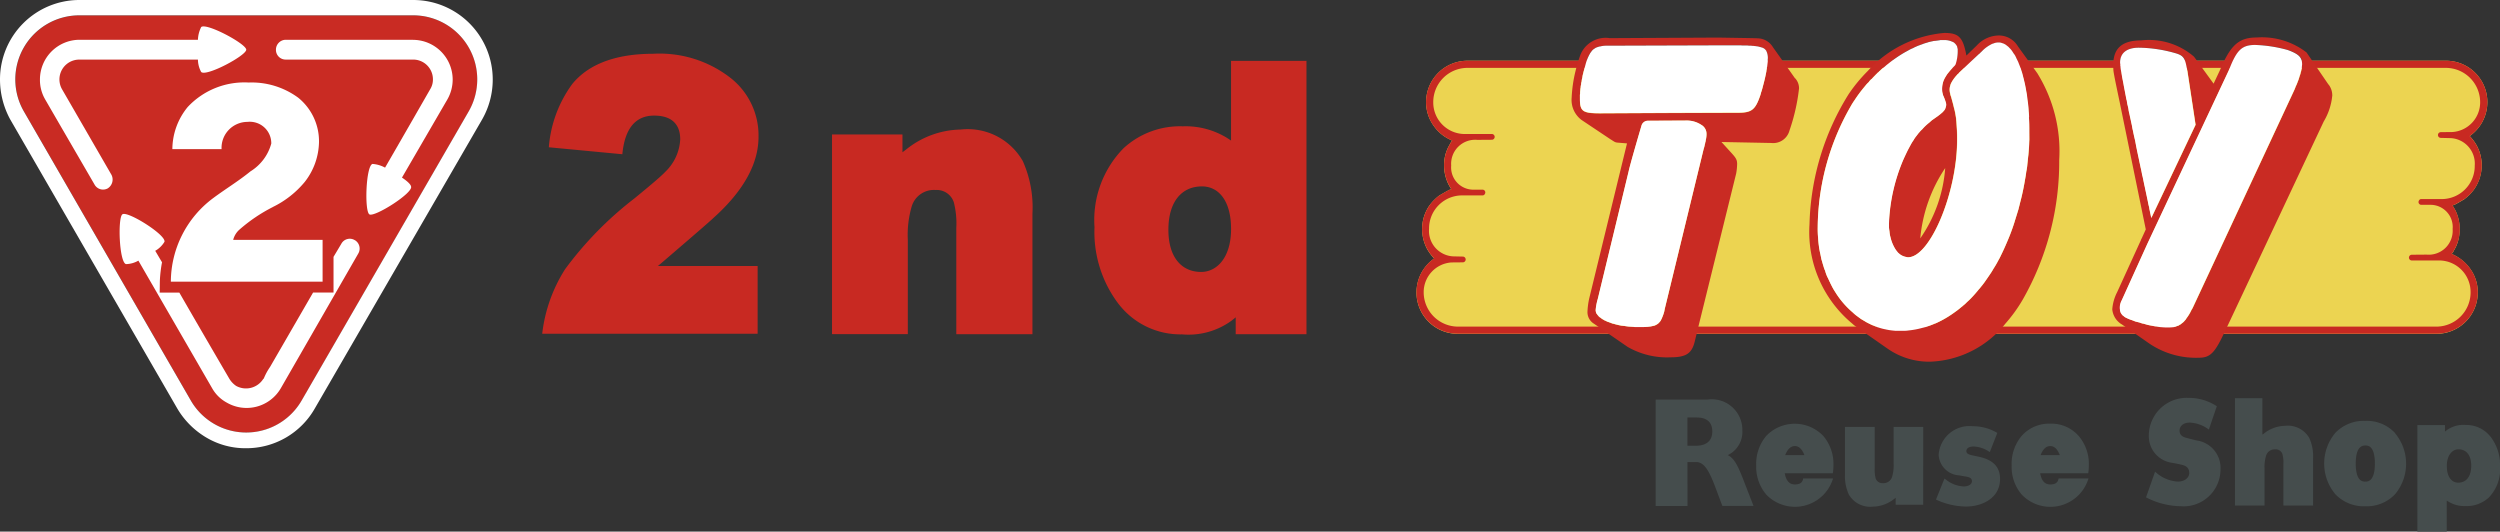 <svg id="グループ_4288" data-name="グループ 4288" xmlns="http://www.w3.org/2000/svg" xmlns:xlink="http://www.w3.org/1999/xlink" width="143.678" height="30.55" viewBox="0 0 143.678 30.55">
  <rect x="0" y="0" width="143.678" height="30.55" fill="#333333" stroke="none"/>
  <defs>
    <clipPath id="clip-path">
      <rect id="長方形_2471" data-name="長方形 2471" width="143.678" height="30.55" fill="none"/>
    </clipPath>
  </defs>
  <g id="グループ_4287" data-name="グループ 4287" transform="translate(0 0)" clip-path="url(#clip-path)">
    <path id="パス_2410" data-name="パス 2410" d="M179.816,13.069a2.48,2.48,0,0,0,.549-.558,2.439,2.439,0,0,0,.433-1.432,2.4,2.4,0,0,0-.308-1.115,2.894,2.894,0,0,0-.383-.508,2.379,2.379,0,0,0-1.373-4.328H122.5a2.383,2.383,0,0,0-2.372,2.38,2.313,2.313,0,0,0,.424,1.34,2.362,2.362,0,0,0,.966.816.691.691,0,0,0,.116.058s-.042.042-.075.084c-.059.108-.142.266-.159.291a2.821,2.821,0,0,0-.166.441A2.47,2.47,0,0,0,121.4,12.2a1.7,1.7,0,0,0,.133.234l.042.083a.451.451,0,0,0-.125.042c-.183.091-.516.291-.575.325a2.92,2.92,0,0,0-.549.558,2.35,2.35,0,0,0-.424,1.423,2.419,2.419,0,0,0,.308,1.124,2.9,2.9,0,0,0,.383.508,2.378,2.378,0,0,0,1.365,4.328H178.2a2.383,2.383,0,0,0,2.372-2.381,2.292,2.292,0,0,0-.424-1.34,2.472,2.472,0,0,0-.974-.824c-.033-.017-.108-.05-.108-.05s.042-.042.075-.083c.058-.108.142-.266.158-.291a2.149,2.149,0,0,0,.158-.441,2.471,2.471,0,0,0-.158-1.656c-.033-.066-.092-.166-.133-.233a.72.72,0,0,1-.05-.083s.059-.017.125-.042c.192-.092.525-.3.575-.325" transform="translate(-38.17 -1.637)" fill="#ecd451"/>
    <path id="パス_2411" data-name="パス 2411" d="M179.819,13.065a2.437,2.437,0,0,0,.548-.555,2.389,2.389,0,0,0,.43-1.428,2.352,2.352,0,0,0-.31-1.117,2.608,2.608,0,0,0-.383-.509,2.378,2.378,0,0,0-1.368-4.329H122.5a2.38,2.38,0,0,0-2.373,2.379,2.327,2.327,0,0,0,.423,1.342,2.432,2.432,0,0,0,.971.82c.033.02.112.052.112.052a.8.8,0,0,0-.072.086c-.06.106-.146.264-.159.291a2.535,2.535,0,0,0-.165.443,2.454,2.454,0,0,0,.165,1.652c.033.066.086.165.132.238l.046.08a.873.873,0,0,0-.126.039c-.184.093-.521.3-.575.33a2.428,2.428,0,0,0-.549.556,2.384,2.384,0,0,0-.119,2.544,2.683,2.683,0,0,0,.383.509,2.378,2.378,0,0,0,1.368,4.329H178.2a2.381,2.381,0,0,0,2.373-2.379,2.326,2.326,0,0,0-.423-1.341,2.429,2.429,0,0,0-.971-.82c-.033-.02-.112-.053-.112-.053a.8.8,0,0,0,.073-.086c.059-.106.145-.264.159-.291a2.534,2.534,0,0,0,.165-.443,2.457,2.457,0,0,0-.165-1.652c-.033-.066-.086-.165-.132-.238-.02-.033-.046-.079-.046-.079a1,1,0,0,0,.125-.039c.185-.093.522-.3.575-.331m-2.492.344h.568a1.276,1.276,0,0,1,1.229,1.388,1.379,1.379,0,0,1-1.5,1.473l-.846.007a.165.165,0,0,0,0,.33h1.633a1.814,1.814,0,0,1,1.745,1.831,1.969,1.969,0,0,1-1.963,1.97H121.967a1.976,1.976,0,0,1-1.976-1.97,1.711,1.711,0,0,1,1.593-1.718l.667-.006a.166.166,0,0,0,0-.331l-.581-.013A1.465,1.465,0,0,1,120.3,14.79a1.9,1.9,0,0,1,1.9-1.923h1.17a.143.143,0,0,0,.126-.066c.007,0,.007-.007.007-.013a.159.159,0,0,0-.133-.251h-.568a1.277,1.277,0,0,1-1.23-1.388,1.38,1.38,0,0,1,1.5-1.474l.846-.006a.166.166,0,0,0,0-.331h-1.632a1.814,1.814,0,0,1-1.745-1.831,1.968,1.968,0,0,1,1.963-1.969h56.227a1.975,1.975,0,0,1,1.976,1.969,1.71,1.71,0,0,1-1.592,1.718l-.668.007a.165.165,0,0,0,0,.33l.581.014a1.465,1.465,0,0,1,1.368,1.579,1.9,1.9,0,0,1-1.9,1.923h-1.17a.141.141,0,0,0-.125.066c-.007,0-.007.006-.007.013a.159.159,0,0,0,.132.251" transform="translate(-38.17 -1.637)" fill="#c82922"/>
    <path id="パス_2412" data-name="パス 2412" d="M145.509,5.384l-.3-.426L144.244,3.6a1.046,1.046,0,0,0-.739-.5c-.135-.022-.415-.022-2.42-.056l-6.216.033a1.565,1.565,0,0,0-1.68.929,8.357,8.357,0,0,0-.291.952,7.91,7.91,0,0,0-.224,1.535,1.438,1.438,0,0,0,.571,1.288l1.647,1.1.212.134a.429.429,0,0,0,.213.067l.538.044-2.173,8.916a4.318,4.318,0,0,0-.1.773.779.779,0,0,0,.37.672l.1.068,1.837,1.265a4.528,4.528,0,0,0,2.475.6c.885,0,1.21-.223,1.378-.885L140,19.484l2.128-8.624a3.4,3.4,0,0,0,.056-.548c0-.225-.056-.337-.3-.606l-.6-.66,2.856.056a.969.969,0,0,0,1.053-.717,11.125,11.125,0,0,0,.549-2.42.853.853,0,0,0-.224-.582M140.391,8.9c-.011.033-.011.078-.022.123a.342.342,0,0,0-.022.1c-.011.025-.011.046-.022.08a1.894,1.894,0,0,1-.067.257l-2.229,9.162c-.012.057-.022.113-.033.169a2.453,2.453,0,0,1-.135.38v.012a.551.551,0,0,0-.056.112c-.012.012-.012.022-.022.034s-.022.033-.034.045a.461.461,0,0,1-.078.077.082.082,0,0,1-.045.046.7.7,0,0,1-.157.091.171.171,0,0,1-.067.022l-.135.034a.674.674,0,0,1-.157.022.27.27,0,0,1-.09.012c-.123.011-.268.011-.426.011h-.212a.873.873,0,0,1-.168-.011c-.067,0-.146-.012-.224-.012a2.105,2.105,0,0,1-.291-.045c-.045,0-.09-.011-.134-.011a3.981,3.981,0,0,1-.4-.089c-.033-.012-.078-.023-.123-.034a.147.147,0,0,1-.067-.022c-.067-.022-.123-.045-.179-.067a.16.16,0,0,1-.067-.022c-.034-.012-.067-.034-.1-.045a.535.535,0,0,0-.079-.034.011.011,0,0,0-.011-.011c-.022-.011-.033-.022-.056-.033a.77.77,0,0,1-.157-.112.189.189,0,0,1-.078-.056.291.291,0,0,1-.057-.067.11.11,0,0,1-.044-.056c-.023-.022-.034-.045-.045-.056s-.012-.012-.012-.022a.267.267,0,0,1-.022-.079.314.314,0,0,1-.011-.1,3.2,3.2,0,0,1,.123-.638l1.769-7.314c.078-.37.448-1.646.739-2.632a.384.384,0,0,1,.381-.291l2.184-.011a1.523,1.523,0,0,1,.873.246.59.59,0,0,1,.3.549,1.782,1.782,0,0,1-.034.291m3.55-4.458c-.011.079-.022.179-.033.281a.378.378,0,0,0-.022.122.552.552,0,0,0-.022.135c-.045.235-.1.493-.168.739-.011.045-.022.09-.033.124a3.169,3.169,0,0,1-.1.347c-.012.034-.022.09-.034.125s-.011.044-.022.066c-.28.818-.494.985-1.266.985l-3.629.012-4.29.022c-1.019,0-1.176-.112-1.176-.829V6.392a.45.45,0,0,1,.012-.124,1.172,1.172,0,0,1,.011-.19,1.155,1.155,0,0,1,.022-.18.316.316,0,0,1,.011-.1.065.065,0,0,1,.012-.045.625.625,0,0,1,.033-.191.635.635,0,0,1,.033-.19c.012-.056.023-.123.034-.191s.033-.146.056-.224c.034-.123.067-.246.1-.37a2.621,2.621,0,0,1,.258-.628.323.323,0,0,1,.056-.077.584.584,0,0,1,.2-.2c.022-.01.045-.033.067-.045a1.027,1.027,0,0,1,.157-.056.23.23,0,0,1,.1-.021,1.358,1.358,0,0,1,.392-.046l6.877-.022h.739c.078,0,.157.011.223.011h.225c.044,0,.089.012.123.012H143a.475.475,0,0,0,.123.011c.067.01.123.01.18.022l.089.012c.022.01.056.01.078.021.045.012.09.022.123.035a.434.434,0,0,1,.191.1.287.287,0,0,1,.056.067.88.88,0,0,1,.1.526Zm15.512.672-.112-.157-1.019-1.411a1.272,1.272,0,0,0-1.12-.627,1.75,1.75,0,0,0-1.243.571l-.6.583c-.191-1.053-.437-1.3-1.266-1.3a6.715,6.715,0,0,0-4.4,2.184,8.993,8.993,0,0,0-1.1,1.332,14.787,14.787,0,0,0-2.251,7.482,6.84,6.84,0,0,0,2.464,5.712,1.635,1.635,0,0,0,.224.179l1.814,1.266a4.18,4.18,0,0,0,2.43.739,5.8,5.8,0,0,0,4.323-2.184A8.693,8.693,0,0,0,158.6,18.1a15.982,15.982,0,0,0,2.094-8.008,8.5,8.5,0,0,0-1.243-4.973m-.47,3.8c-.012.156-.012.314-.022.47-.011.135-.022.269-.033.4-.022.168-.033.336-.057.515a3.226,3.226,0,0,1-.067.459c-.012.123-.034.247-.056.37-.079.47-.168.918-.291,1.378-.033.133-.067.27-.1.4-.078.257-.157.5-.235.762a11.268,11.268,0,0,1-.426,1.131c-.112.269-.235.538-.358.785a2.419,2.419,0,0,1-.123.234,5.488,5.488,0,0,1-.291.505c-.045.078-.09.156-.135.223-.134.2-.268.392-.4.582-.067.09-.134.18-.213.269a.308.308,0,0,1-.078.09c-.067.089-.146.179-.213.257s-.168.18-.246.27-.157.156-.235.224l-.09.089c-.056.057-.123.1-.179.157-.079.056-.146.123-.224.179-.056.045-.112.09-.18.134a5.971,5.971,0,0,1-1.12.661c-.033.012-.056.022-.089.033h-.012a.338.338,0,0,1-.1.045c-.134.056-.269.1-.4.146-.056.012-.123.033-.179.045a4.675,4.675,0,0,1-.773.146,1.885,1.885,0,0,1-.246.023h-.538c-.067-.012-.134-.012-.19-.023h-.034c-.045-.012-.09-.012-.134-.022a.091.091,0,0,1-.045-.01.571.571,0,0,1-.123-.024,3.029,3.029,0,0,1-.437-.112.323.323,0,0,1-.112-.045.554.554,0,0,1-.146-.056c-.012,0-.022-.012-.033-.012a1.153,1.153,0,0,1-.112-.044l-.134-.068a2.286,2.286,0,0,1-.213-.112c-.09-.057-.19-.112-.28-.168,0,0,0-.012-.011-.012-.079-.056-.169-.123-.258-.19a2.3,2.3,0,0,1-.179-.157,4.966,4.966,0,0,1-.952-1.087c-.056-.09-.124-.19-.18-.291s-.112-.212-.168-.324c-.022-.057-.056-.113-.078-.169-.034-.079-.079-.157-.112-.236a2.242,2.242,0,0,1-.1-.291,1.6,1.6,0,0,1-.09-.246c-.045-.134-.078-.269-.123-.415-.022-.112-.044-.224-.067-.336a.085.085,0,0,1-.011-.045c-.022-.123-.056-.257-.067-.391-.022-.157-.033-.3-.044-.46a5.535,5.535,0,0,1-.022-.615A14.18,14.18,0,0,1,148.7,7.008a3.655,3.655,0,0,1,.224-.359,8,8,0,0,1,.582-.784c.034-.045.067-.078.1-.123a1.674,1.674,0,0,1,.135-.135.767.767,0,0,1,.123-.146.193.193,0,0,1,.056-.045c.067-.078.146-.156.224-.235.011-.022.033-.033.056-.057a.528.528,0,0,1,.112-.1.183.183,0,0,1,.067-.067,2.378,2.378,0,0,1,.257-.224c.067-.056.123-.112.2-.168a7.65,7.65,0,0,1,.974-.672c.078-.046.146-.078.224-.123a1.767,1.767,0,0,1,.258-.123c.089-.057.19-.089.28-.135.078-.022.146-.057.224-.078a1.625,1.625,0,0,1,.224-.078c.033-.012.067-.022.112-.034s.079-.022.112-.033.033,0,.045-.011c.044-.012.067-.012.112-.023a.719.719,0,0,1,.146-.022c.09-.011.168-.022.246-.033.022,0,.045-.01.067-.01h.2a1,1,0,0,1,.47.089.325.325,0,0,1,.112.056.7.7,0,0,1,.168.2.376.376,0,0,1,.022.091v.011a.243.243,0,0,1,.022.124,2.482,2.482,0,0,1-.123.829c-.012.022-.033.045-.045.067a4.635,4.635,0,0,0-.381.426.74.74,0,0,0-.09.124.779.779,0,0,0-.067.112.4.4,0,0,0-.056.1.988.988,0,0,0-.09.236,1.386,1.386,0,0,0-.034.526c.011.034.011.056.022.09s.012.056.022.089a3.1,3.1,0,0,1,.168.448c0,.022.011.046.011.078a.384.384,0,0,1-.011.112.971.971,0,0,1-.057.17c-.011.022-.033.044-.044.066-.033.034-.057.068-.09.1a3.306,3.306,0,0,1-.291.235l-.336.236c-.045.044-.09.078-.135.123a2.768,2.768,0,0,0-.414.392,1.8,1.8,0,0,0-.135.135c-.033.045-.078.089-.112.134l-.112.146c-.044.056-.078.112-.112.157a.059.059,0,0,1-.022.044,2.348,2.348,0,0,0-.179.291c-.067.123-.135.246-.2.381s-.135.28-.2.426a10.305,10.305,0,0,0-.839,3.685v.257l.033.236a1.656,1.656,0,0,0,.034.235c.022.067.033.146.056.212a2.218,2.218,0,0,0,.246.55,1.122,1.122,0,0,0,.1.134.411.411,0,0,0,.09.1.824.824,0,0,0,.415.213.46.46,0,0,0,.123.022c1.266,0,2.822-3.717,2.822-6.742,0-.191,0-.381-.011-.56s-.022-.347-.033-.515c-.012-.078-.012-.146-.022-.212s-.022-.135-.034-.2a3.9,3.9,0,0,0-.089-.392c-.045-.2-.1-.392-.157-.6a.856.856,0,0,1-.056-.2.8.8,0,0,1,.011-.46.563.563,0,0,1,.056-.146,1.365,1.365,0,0,1,.1-.167l.067-.1c.045-.045.078-.1.123-.145s.056-.068.089-.1h.012l.022-.021c.011-.012.022-.034.033-.045.213-.2.806-.762,1.142-1.074a.275.275,0,0,0,.056-.046c.022-.022.033-.045.056-.056l.123-.123a2.066,2.066,0,0,1,.46-.325.327.327,0,0,1,.112-.045.786.786,0,0,1,.313-.067h.045a.082.082,0,0,1,.045.012h.045c.022.011.033.011.056.022a.041.041,0,0,1,.033.011.155.155,0,0,1,.067.022.085.085,0,0,1,.045.022.178.178,0,0,1,.078.044.553.553,0,0,1,.089.067.647.647,0,0,1,.124.112,1.354,1.354,0,0,1,.112.124c.045.056.089.134.134.2a.9.9,0,0,1,.123.2c.034.078.079.167.123.257a1.2,1.2,0,0,1,.045.112c.045.112.09.224.134.347a1.7,1.7,0,0,0,.057.179c.056.212.123.46.179.728.033.168.067.358.1.549.012.091.022.191.033.291a5.606,5.606,0,0,1,.067.65c.012.112.022.235.022.347.022.269.022.56.022.841Zm-4.838,1.624a8.149,8.149,0,0,1-1.434,4.043,8.626,8.626,0,0,1,1.434-4.043m22.03-4.794-.537-.784L174.909,3.9a4.193,4.193,0,0,0-2.856-.861c-.941,0-1.411.358-1.938,1.467l-.2.448-.347.739-.537-.739-.583-.806a3.953,3.953,0,0,0-3.035-.942c-1.1,0-1.613.449-1.613,1.411,0,.1,0,.179.011.336.034.247.123.683.347,1.747l1.512,7.37-.235.515a.367.367,0,0,0-.045.1l-1.366,2.991a2.559,2.559,0,0,0-.28.985,1.125,1.125,0,0,0,.47.818c.023.011.034.034.057.034l1.624,1.131a4.784,4.784,0,0,0,2.833.8c.628,0,.9-.268,1.423-1.377l.28-.583L175.895,7.87a3.551,3.551,0,0,0,.493-1.5,1.027,1.027,0,0,0-.213-.628m-10.561,5.869c-.045-.191-.078-.382-.123-.583-.012-.033-.012-.056-.022-.078-.022-.123-.045-.257-.078-.392-.012-.045-.022-.1-.033-.157-.034-.146-.067-.314-.1-.47-.067-.313-.135-.638-.191-.952-.045-.191-.09-.381-.123-.56a2.42,2.42,0,0,1-.056-.28c-.057-.269-.112-.515-.157-.728-.011-.046-.022-.1-.033-.146s-.012-.1-.022-.146c-.022-.124-.056-.224-.067-.3,0-.035-.011-.057-.011-.091a.137.137,0,0,1-.012-.067.452.452,0,0,1-.022-.067l-.157-.818c-.022-.167-.09-.414-.134-.772a.084.084,0,0,1-.012-.045c-.011-.034-.011-.067-.022-.1a.3.3,0,0,0-.012-.1V4.7a.078.078,0,0,1-.012-.044V4.566a.284.284,0,0,1-.011-.09c0-.549.392-.851,1.075-.851a7.977,7.977,0,0,1,2.173.335c.415.136.5.3.605.964l.011.034.47,3.1-2.543,5.353c-.011-.022-.033-.156-.078-.358-.011-.056-.022-.1-.033-.157,0-.022-.011-.057-.011-.089-.012-.056-.034-.113-.045-.18-.057-.291-.135-.639-.213-1.018m9.038-6.9a.688.688,0,0,1-.022.146.141.141,0,0,0-.011.066.042.042,0,0,0-.012.034.15.15,0,0,1-.022.067,1.088,1.088,0,0,1-.067.236c-.022.078-.045.156-.078.246-.022.045-.034.091-.057.146a1.715,1.715,0,0,1-.089.2,2.29,2.29,0,0,1-.1.246l-5.824,12.488c-.022.045-.057.091-.078.134a2.367,2.367,0,0,1-.269.448.992.992,0,0,0-.056.09c-.045.045-.079.089-.112.123a1,1,0,0,1-.123.1c-.022.022-.044.034-.067.056a.186.186,0,0,0-.078.046c-.011,0-.011,0-.022.01s-.022.012-.033.012c-.033.011-.056.022-.09.034-.011.011-.033.011-.044.022a.358.358,0,0,0-.09.022,2.667,2.667,0,0,1-.313.022c-.112,0-.225,0-.336-.011-.045,0-.1-.012-.157-.012l-.2-.033a.644.644,0,0,1-.157-.022c-.1-.022-.19-.034-.291-.056s-.212-.056-.325-.09h-.011a.243.243,0,0,1-.09-.022c-.033-.012-.067-.022-.09-.033l-.268-.067a3.191,3.191,0,0,0-.3-.112c-.1-.045-.191-.079-.269-.124a.511.511,0,0,1-.1-.078.164.164,0,0,1-.067-.056.393.393,0,0,1-.067-.089.37.37,0,0,1-.045-.09V18.8a.266.266,0,0,1-.022-.1c0-.033-.012-.067-.012-.112a.911.911,0,0,1,.112-.448l1.478-3.259,4.659-9.923.078-.178c.415-1.042.717-1.311,1.456-1.311a7.885,7.885,0,0,1,1.87.291c.627.225.829.414.829.829,0,.045-.012.078-.012.123" transform="translate(-42.349 -0.885)" fill="#c92b23"/>
    <path id="パス_2413" data-name="パス 2413" d="M140.646,8.8a1.835,1.835,0,0,1-.033.291c-.012.034-.012.078-.023.124a.322.322,0,0,0-.022.1.585.585,0,0,0-.022.078,1.825,1.825,0,0,1-.067.257l-2.229,9.162c-.011.057-.022.112-.033.168a2.447,2.447,0,0,1-.135.381v.012a.54.54,0,0,0-.056.112c-.011.01-.011.022-.022.033s-.022.033-.033.046a.531.531,0,0,1-.078.078.086.086,0,0,1-.045.044.678.678,0,0,1-.157.089.156.156,0,0,1-.067.023l-.134.033a.646.646,0,0,1-.157.024.3.3,0,0,1-.09.01c-.123.012-.268.012-.426.012H136.6a.822.822,0,0,1-.168-.012c-.067,0-.146-.01-.224-.01a2.574,2.574,0,0,1-.291-.046c-.045,0-.09-.011-.135-.011-.146-.023-.269-.057-.4-.089-.034-.012-.078-.023-.123-.034a.155.155,0,0,1-.067-.022c-.067-.023-.123-.046-.179-.067a.175.175,0,0,1-.067-.022c-.033-.012-.067-.035-.1-.046a.469.469,0,0,0-.078-.033s0-.012-.011-.012-.034-.022-.057-.033a.814.814,0,0,1-.157-.112.206.206,0,0,1-.078-.056.3.3,0,0,1-.057-.068.105.105,0,0,1-.044-.056c-.022-.022-.034-.045-.045-.056s-.012-.011-.012-.022a.294.294,0,0,1-.022-.078.3.3,0,0,1-.012-.1,3.185,3.185,0,0,1,.123-.639l1.769-7.313c.079-.37.449-1.646.739-2.632a.385.385,0,0,1,.381-.292l2.184-.011a1.525,1.525,0,0,1,.874.247.589.589,0,0,1,.3.548m3.416-4.827a.292.292,0,0,0-.057-.067.44.44,0,0,0-.19-.1c-.034-.011-.079-.022-.123-.033-.022-.012-.056-.012-.079-.023l-.089-.011c-.057-.011-.112-.011-.179-.022a.472.472,0,0,1-.123-.011h-.112c-.033,0-.078-.012-.123-.012h-.224c-.067,0-.146-.01-.224-.01H141.8l-6.877.022a1.4,1.4,0,0,0-.391.044.215.215,0,0,0-.1.023.79.79,0,0,0-.157.056c-.022.011-.045.033-.067.044a.573.573,0,0,0-.2.2.349.349,0,0,0-.056.078,2.587,2.587,0,0,0-.257.626l-.1.37c-.023.078-.034.157-.057.225s-.022.133-.033.19a.625.625,0,0,0-.033.191.62.62,0,0,0-.034.19.071.071,0,0,0-.011.045.3.3,0,0,0-.012.1,1.129,1.129,0,0,0-.022.178,1.2,1.2,0,0,0-.011.191.469.469,0,0,0-.011.123v.179c0,.718.157.829,1.176.829l4.29-.022,3.629-.012c.773,0,.986-.167,1.266-.985.011-.022.011-.046.022-.067s.022-.091.033-.123a3.208,3.208,0,0,0,.1-.347c.011-.035.022-.078.034-.124.067-.246.123-.5.167-.739a.576.576,0,0,1,.022-.134.405.405,0,0,1,.022-.123c.012-.1.022-.2.033-.28V4.5a.89.89,0,0,0-.1-.527m15.119,3.842c0-.112-.011-.236-.022-.347a5.781,5.781,0,0,0-.067-.65c-.011-.1-.022-.2-.034-.291-.033-.19-.067-.38-.1-.548-.056-.268-.123-.515-.179-.728a1.493,1.493,0,0,1-.056-.178c-.045-.123-.09-.235-.135-.348a1.082,1.082,0,0,0-.045-.112c-.044-.089-.089-.18-.123-.258a.873.873,0,0,0-.123-.2c-.045-.067-.09-.146-.135-.2a1.173,1.173,0,0,0-.112-.123.569.569,0,0,0-.123-.112.655.655,0,0,0-.09-.068.192.192,0,0,0-.078-.044.081.081,0,0,0-.045-.022.165.165,0,0,0-.067-.022.041.041,0,0,0-.034-.012c-.022-.01-.033-.01-.056-.022h-.045a.086.086,0,0,0-.045-.011h-.045a.8.8,0,0,0-.313.067.32.32,0,0,0-.112.046,2.028,2.028,0,0,0-.459.324l-.123.124c-.022.011-.033.033-.056.056a.235.235,0,0,1-.056.044c-.336.313-.929.874-1.142,1.075-.011.012-.022.033-.033.046l-.022.022h-.011c-.034.033-.056.067-.09.1s-.078.1-.123.146l-.067.1a1.356,1.356,0,0,0-.1.167.546.546,0,0,0-.057.146.8.8,0,0,0-.011.46.844.844,0,0,0,.056.2c.056.212.112.4.157.6a3.982,3.982,0,0,1,.09.392c.011.068.022.135.033.2s.012.134.022.213c.011.168.022.335.034.515s.011.369.011.56c0,3.024-1.557,6.742-2.823,6.742a.427.427,0,0,1-.123-.022.814.814,0,0,1-.415-.213.365.365,0,0,1-.09-.1.968.968,0,0,1-.1-.133,2.268,2.268,0,0,1-.246-.549c-.022-.068-.033-.146-.056-.213a1.656,1.656,0,0,1-.034-.235l-.033-.236V13.91a10.3,10.3,0,0,1,.84-3.684c.067-.146.135-.292.2-.426s.134-.258.2-.381a2.71,2.71,0,0,1,.179-.291.058.058,0,0,0,.022-.046c.034-.044.067-.1.112-.156s.079-.1.112-.146.078-.089.112-.133a1.4,1.4,0,0,1,.134-.135,2.814,2.814,0,0,1,.415-.393c.045-.044.09-.078.134-.122l.336-.236a3.3,3.3,0,0,0,.291-.236c.034-.034.057-.067.09-.1.012-.022.034-.045.045-.067a.962.962,0,0,0,.056-.169.367.367,0,0,0,.012-.112c0-.033-.012-.056-.012-.078a3.006,3.006,0,0,0-.167-.447c-.012-.034-.012-.057-.023-.09s-.011-.056-.022-.091a1.378,1.378,0,0,1,.033-.526,1.032,1.032,0,0,1,.09-.235.442.442,0,0,1,.056-.1.992.992,0,0,1,.067-.111.876.876,0,0,1,.089-.123,4.541,4.541,0,0,1,.381-.426c.012-.023.034-.046.045-.068a2.46,2.46,0,0,0,.123-.829.238.238,0,0,0-.022-.123V3.819a.349.349,0,0,0-.022-.089.694.694,0,0,0-.168-.2.362.362,0,0,0-.112-.056,1.014,1.014,0,0,0-.47-.09h-.2c-.022,0-.045.012-.067.012-.079.012-.157.022-.246.033a.63.63,0,0,0-.146.022c-.045.012-.067.012-.112.022-.011.012-.022.012-.045.012s-.078.022-.112.033-.078.022-.112.033a1.73,1.73,0,0,0-.224.08c-.078.021-.146.056-.224.078-.089.044-.19.078-.28.134a1.765,1.765,0,0,0-.258.123c-.078.044-.145.079-.224.123a7.65,7.65,0,0,0-.974.672c-.078.056-.134.112-.2.168a2.521,2.521,0,0,0-.257.223.2.2,0,0,0-.067.068.45.45,0,0,0-.112.1c-.022.022-.045.033-.057.056-.078.078-.157.157-.223.235a.2.2,0,0,0-.057.044.821.821,0,0,0-.123.146,1.466,1.466,0,0,0-.134.134c-.034.045-.067.079-.1.124a7.728,7.728,0,0,0-.583.783,3.8,3.8,0,0,0-.224.359,14.186,14.186,0,0,0-1.893,6.932,5.566,5.566,0,0,0,.022.617c.011.157.022.3.045.458a3.964,3.964,0,0,0,.067.393.085.085,0,0,0,.012.045q.034.167.067.335c.045.146.079.28.124.415a1.563,1.563,0,0,0,.089.246,2.3,2.3,0,0,0,.1.292c.034.078.078.156.112.234.022.056.056.112.078.168.056.112.112.225.168.325s.123.2.179.291a4.943,4.943,0,0,0,.952,1.085,2.326,2.326,0,0,0,.179.158c.09.067.18.134.258.19.011,0,.011.012.011.012.09.056.191.112.28.168a2.126,2.126,0,0,0,.212.112l.134.067a1.2,1.2,0,0,0,.112.045c.012,0,.022.012.033.012a.606.606,0,0,0,.146.057.34.34,0,0,0,.112.044,3.119,3.119,0,0,0,.436.113.6.6,0,0,0,.123.022.088.088,0,0,0,.045.011c.045.01.09.01.135.022h.033c.056.011.123.011.19.022h.538a1.873,1.873,0,0,0,.246-.022,4.6,4.6,0,0,0,.773-.146c.056-.01.123-.033.18-.044.134-.046.268-.09.4-.146a.373.373,0,0,0,.1-.045h.011c.034-.011.056-.022.09-.033a6.053,6.053,0,0,0,1.12-.661c.067-.044.123-.089.179-.134.078-.056.146-.124.224-.18.057-.056.123-.1.179-.156l.09-.09c.078-.068.157-.146.235-.224s.168-.179.246-.27.146-.167.213-.257a.3.3,0,0,0,.078-.091c.078-.089.146-.178.213-.268.134-.19.268-.381.4-.583.045-.067.089-.146.134-.223a5.462,5.462,0,0,0,.291-.5,2.438,2.438,0,0,0,.123-.236c.123-.247.246-.516.359-.784a11.5,11.5,0,0,0,.426-1.131c.078-.259.157-.5.235-.762.034-.135.067-.268.1-.4.123-.459.213-.907.291-1.378.022-.122.044-.246.056-.37a3.191,3.191,0,0,0,.067-.458c.022-.18.033-.347.056-.515.011-.134.022-.268.033-.4.012-.156.012-.312.022-.47V8.657c0-.28,0-.571-.022-.839m14.874-3.864a7.926,7.926,0,0,0-1.871-.291c-.739,0-1.042.269-1.456,1.311l-.078.178-4.659,9.923-1.478,3.259a.915.915,0,0,0-.112.448c0,.046.011.079.011.112a.271.271,0,0,0,.022.1v.012a.333.333,0,0,0,.045.089.343.343,0,0,0,.067.089.159.159,0,0,0,.067.056.537.537,0,0,0,.1.079,2.914,2.914,0,0,0,.269.123c.1.033.2.067.3.112l.269.068a.9.9,0,0,0,.09.033.253.253,0,0,0,.09.022h.011c.112.034.224.067.325.09s.19.033.291.056a.718.718,0,0,0,.157.022l.2.034c.056,0,.112.011.157.011.112.011.224.011.336.011a2.826,2.826,0,0,0,.313-.022.332.332,0,0,1,.09-.022c.011-.012.034-.012.045-.024.033-.01.056-.022.089-.033.012,0,.022-.012.034-.012s.011-.012.022-.012a.187.187,0,0,1,.079-.044c.022-.022.045-.033.067-.056a1.017,1.017,0,0,0,.124-.1c.033-.033.067-.078.112-.123.012-.022.033-.056.056-.09a2.375,2.375,0,0,0,.269-.448c.022-.044.056-.089.078-.135l5.824-12.487a2.358,2.358,0,0,0,.1-.247,1.493,1.493,0,0,0,.089-.2c.023-.056.034-.1.057-.145.033-.09.056-.167.078-.247a1.117,1.117,0,0,0,.067-.234.169.169,0,0,0,.022-.068.04.04,0,0,1,.012-.033.136.136,0,0,1,.012-.067.673.673,0,0,0,.022-.146c0-.046.012-.079.012-.124,0-.413-.2-.6-.829-.829m-5.768,1.2-.011-.033c-.1-.661-.191-.829-.605-.963a7.9,7.9,0,0,0-2.172-.336c-.684,0-1.075.3-1.075.851a.288.288,0,0,0,.011.09v.09a.089.089,0,0,0,.011.045v.056a.3.3,0,0,1,.012.1c.011.033.011.067.022.1a.085.085,0,0,0,.011.045c.045.359.112.605.135.773l.157.818a.4.4,0,0,0,.022.067.148.148,0,0,0,.011.068c0,.033.012.057.012.089.011.079.044.179.067.3.011.045.011.09.022.146s.022.1.034.145c.045.213.1.459.157.728a2.511,2.511,0,0,0,.056.28c.033.18.078.37.123.56.056.314.123.639.191.952.033.157.067.324.1.47.012.056.022.112.033.157.034.134.056.268.079.391a.642.642,0,0,1,.022.079c.045.2.079.391.123.581.079.381.157.728.213,1.02.012.067.033.123.045.179,0,.033.011.067.011.089.012.056.022.1.033.157.045.2.067.336.079.357l2.542-5.352Z" transform="translate(-42.57 -1.08)" fill="#fff"/>
    <path id="パス_2414" data-name="パス 2414" d="M148.233,38.273c-.043.194-.2.29-.469.29-.312,0-.5-.21-.58-.644h2.767l.006-.062a3.089,3.089,0,0,0,.026-.387,2.481,2.481,0,0,0-.588-1.7,2.27,2.27,0,0,0-3.271,0,2.485,2.485,0,0,0-.579,1.7,2.448,2.448,0,0,0,.586,1.684,2.286,2.286,0,0,0,3.8-.844l.03-.092h-1.718Zm-.462-1.916c.228,0,.41.175.545.522h-1.106c.136-.352.321-.522.561-.522m15.14,1.916c-.043.194-.2.29-.469.29-.312,0-.5-.21-.579-.644h2.764l.009-.062a3.679,3.679,0,0,0,.025-.387,2.469,2.469,0,0,0-.59-1.7,2.077,2.077,0,0,0-1.628-.7,2.1,2.1,0,0,0-1.641.7,2.494,2.494,0,0,0-.577,1.7,2.442,2.442,0,0,0,.586,1.684,2.284,2.284,0,0,0,3.8-.844l.031-.092h-1.716Zm-.462-1.916c.228,0,.411.175.546.522h-1.109c.14-.352.322-.522.563-.522m19.812-.748a2.22,2.22,0,0,0-1.716-.7,2.255,2.255,0,0,0-1.718.69,2.745,2.745,0,0,0,0,3.524,2.261,2.261,0,0,0,1.723.694,2.228,2.228,0,0,0,1.716-.7,2.735,2.735,0,0,0-.008-3.5M181.1,37.365c0,1.035-.417,1.035-.553,1.035s-.547,0-.547-1.035.417-1.041.555-1.041.545,0,.545,1.041m-10.671.521c0-.368-.327-.434-.5-.469l-.053-.016-.413-.08a1.539,1.539,0,0,1-1.355-1.539,2.178,2.178,0,0,1,2.295-2.194,2.906,2.906,0,0,1,1.614.481c-.057.159-.373,1.092-.458,1.339a1.976,1.976,0,0,0-1.108-.4c-.289,0-.575.146-.575.469s.3.385.455.426l.513.13a1.593,1.593,0,0,1,1.384,1.673,2.122,2.122,0,0,1-2.293,2.108,4.466,4.466,0,0,1-1.986-.509c.062-.177.423-1.207.519-1.479a2.079,2.079,0,0,0,1.313.573c.325,0,.652-.176.652-.509m-12.067-.914c.8.177,1.193.591,1.193,1.27,0,1.091-1.014,1.586-1.956,1.586a4.136,4.136,0,0,1-1.665-.372l-.061-.029.025-.061c.05-.127.348-.865.429-1.063l.033-.084.074.054a1.756,1.756,0,0,0,1.036.4c.226,0,.468-.1.468-.3s-.175-.234-.355-.27l-.048-.006-.337-.06a1.252,1.252,0,0,1-1.172-1.176,1.772,1.772,0,0,1,1.956-1.648,2.7,2.7,0,0,1,1.362.355l.052.028-.428,1.1-.072-.041a1.7,1.7,0,0,0-.877-.278c-.148,0-.4.056-.4.267,0,.152.155.2.314.236Zm-18.6-3.29h2.968a1.758,1.758,0,0,1,2.014,1.781,1.47,1.47,0,0,1-.837,1.409c.374.189.575.605.86,1.33l.62,1.593H143.6l-.334-.889c-.383-1.041-.675-1.637-1.172-1.635l-.5,0V39.8h-1.829Zm2.324,2.651c.589,0,.933-.287.931-.822s-.32-.8-.9-.8h-.53v1.623Zm10.732,2.153a.518.518,0,0,0,.53-.359,2.293,2.293,0,0,0,.09-.757V35.258h1.7V39.73H153.56v-.4l-.088.065a2,2,0,0,1-1.218.443,1.419,1.419,0,0,1-1.392-.707,2.547,2.547,0,0,1-.215-1.173v-2.7h1.707v2.377a1.952,1.952,0,0,0,.055.576.4.4,0,0,0,.411.276m22.558-1.941a.516.516,0,0,0-.53.359,2.273,2.273,0,0,0-.089.757v2.111h-1.7V33.606h1.577V35.7l.088-.064a2,2,0,0,1,1.219-.443,1.416,1.416,0,0,1,1.39.706,2.531,2.531,0,0,1,.216,1.174v2.7h-1.706V37.395a1.868,1.868,0,0,0-.056-.574.4.4,0,0,0-.411-.276m12.369-.725a1.755,1.755,0,0,0-1.415-.675,1.635,1.635,0,0,0-1.113.309l-.089.071v-.374h-1.585v6.12h1.688V39.488l.086.056a1.777,1.777,0,0,0,1,.262,1.881,1.881,0,0,0,1.326-.488,2.305,2.305,0,0,0,.649-1.767,2.66,2.66,0,0,0-.543-1.731m-1.859,2.641c-.372,0-.655-.323-.655-.955s.318-.963.672-.963c.427,0,.731.318.731.946,0,.643-.309.972-.748.972" transform="translate(-44.613 -10.721)" fill="#454d4d"/>
    <path id="パス_2415" data-name="パス 2415" d="M68.372,12.368a1.331,1.331,0,0,0-1.362.927,5.831,5.831,0,0,0-.229,1.939v5.419H62.425V9.177h4.049V10.2l.225-.17a5.114,5.114,0,0,1,3.122-1.136,3.642,3.642,0,0,1,3.57,1.815,6.523,6.523,0,0,1,.553,3.011v6.934H69.568v-6.1a4.936,4.936,0,0,0-.142-1.476,1.029,1.029,0,0,0-1.055-.709m10.539,6.571a6.837,6.837,0,0,1-1.4-4.439,5.893,5.893,0,0,1,1.671-4.534,4.787,4.787,0,0,1,3.4-1.258,4.554,4.554,0,0,1,2.559.674l.218.144V4.947h4.335V20.654H85.625v-.967l-.231.186a4.2,4.2,0,0,1-2.857.792,4.479,4.479,0,0,1-3.626-1.727m4.769-6.776c-1.125,0-1.923.839-1.923,2.492,0,1.609.78,2.424,1.881,2.424.908,0,1.721-.83,1.721-2.468s-.724-2.449-1.679-2.449M58.15,16.737H52.417l.3-.253c1.766-1.513,2.743-2.36,2.906-2.521,1.712-1.538,2.578-3.1,2.578-4.644a4.2,4.2,0,0,0-1.575-3.366,6.629,6.629,0,0,0-4.471-1.414c-2.142,0-3.709.582-4.654,1.732a7.071,7.071,0,0,0-1.351,3.642l4.225.4c.139-1.475.752-2.22,1.826-2.22,1.24,0,1.5.741,1.5,1.362a2.767,2.767,0,0,1-.85,1.86c-.219.237-.807.741-1.8,1.551a20.392,20.392,0,0,0-3.968,4.056,8.776,8.776,0,0,0-1.314,3.708H58.15Z" transform="translate(-14.608 -1.449)" fill="#c82922"/>
    <path id="パス_2416" data-name="パス 2416" d="M24.164,1.3H4.987A3.683,3.683,0,0,0,1.792,6.821l9.592,16.614a3.677,3.677,0,0,0,6.374,0l9.6-16.614A3.681,3.681,0,0,0,24.164,1.3" transform="translate(-0.416 -0.416)" fill="#c92b23"/>
    <path id="パス_2417" data-name="パス 2417" d="M4.645,5.846a1.14,1.14,0,0,1,1-1.709h6.807a1.532,1.532,0,0,0,.187.712c.286.286,2.59-.942,2.59-1.281s-2.3-1.566-2.59-1.3a1.761,1.761,0,0,0-.187.73H5.642A2.281,2.281,0,0,0,3.373,5.276a2.215,2.215,0,0,0,.294,1.139c.007.018,2.838,4.894,2.838,4.894a.56.56,0,0,0,.758.233.6.6,0,0,0,.221-.782Z" transform="translate(-1.077 -0.712)" fill="#fff"/>
    <path id="パス_2418" data-name="パス 2418" d="M23.611,19.563a.551.551,0,0,0-.776.214l-.445.746v2.049H21.216L18.742,26.85a3.433,3.433,0,0,0-.374.7v-.037a1.175,1.175,0,0,1-1.574.427,1.312,1.312,0,0,1-.4-.427s-1.638-2.8-2.865-4.936H12.4l.008-.643a7.448,7.448,0,0,1,.126-1.1c-.214-.356-.357-.606-.392-.658a1.463,1.463,0,0,0,.532-.517c.108-.391-2.108-1.782-2.411-1.584-.284.16-.195,2.759.2,2.865a1.486,1.486,0,0,0,.712-.2l4.244,7.342a2.12,2.12,0,0,0,.837.818,2.273,2.273,0,0,0,3.1-.818l4.458-7.752a.562.562,0,0,0-.195-.765" transform="translate(-3.222 -5.761)" fill="#fff"/>
    <path id="パス_2419" data-name="パス 2419" d="M23.743,0H4.565A4.563,4.563,0,0,0,0,4.564a4.807,4.807,0,0,0,.587,2.3l9.594,16.6a4.714,4.714,0,0,0,1.69,1.69,4.394,4.394,0,0,0,2.279.606,4.526,4.526,0,0,0,3.951-2.3l9.611-16.6a4.624,4.624,0,0,0,.606-2.3A4.57,4.57,0,0,0,23.743,0m3.194,6.4-9.6,16.614a3.676,3.676,0,0,1-6.373,0L1.37,6.4A3.683,3.683,0,0,1,4.565.881H23.743A3.682,3.682,0,0,1,26.937,6.4" transform="translate(0 0)" fill="#fff"/>
    <path id="パス_2420" data-name="パス 2420" d="M20.286,14.12A5.5,5.5,0,0,0,22.12,12.68a3.818,3.818,0,0,0,.819-2.277,3.217,3.217,0,0,0-1.193-2.563A4.516,4.516,0,0,0,18.9,6.967a4.457,4.457,0,0,0-3.507,1.407,3.847,3.847,0,0,0-.881,2.42H17.34a1.492,1.492,0,0,1,1.487-1.565,1.235,1.235,0,0,1,1.37,1.245A2.721,2.721,0,0,1,19,12.073c-.677.553-1.442,1.016-2.136,1.532a6.017,6.017,0,0,0-2.439,4.806h8.721v-2.4H18.007a1.17,1.17,0,0,1,.357-.588,9.232,9.232,0,0,1,1.922-1.3" transform="translate(-4.606 -2.224)" fill="#fff"/>
    <path id="パス_2421" data-name="パス 2421" d="M31.179,3.358H23.846a.569.569,0,0,0-.551.57.556.556,0,0,0,.551.568h7.333a1.135,1.135,0,0,1,1.138,1.14,1.051,1.051,0,0,1-.161.57s-1.663,2.9-2.59,4.5a1.788,1.788,0,0,0-.721-.213c-.382.106-.472,2.723-.178,2.9s2.52-1.229,2.394-1.6c-.018-.125-.229-.32-.523-.515l2.614-4.5a2.312,2.312,0,0,0,.3-1.138,2.288,2.288,0,0,0-2.276-2.278" transform="translate(-7.436 -1.072)" fill="#fff"/>
  </g>
</svg>
